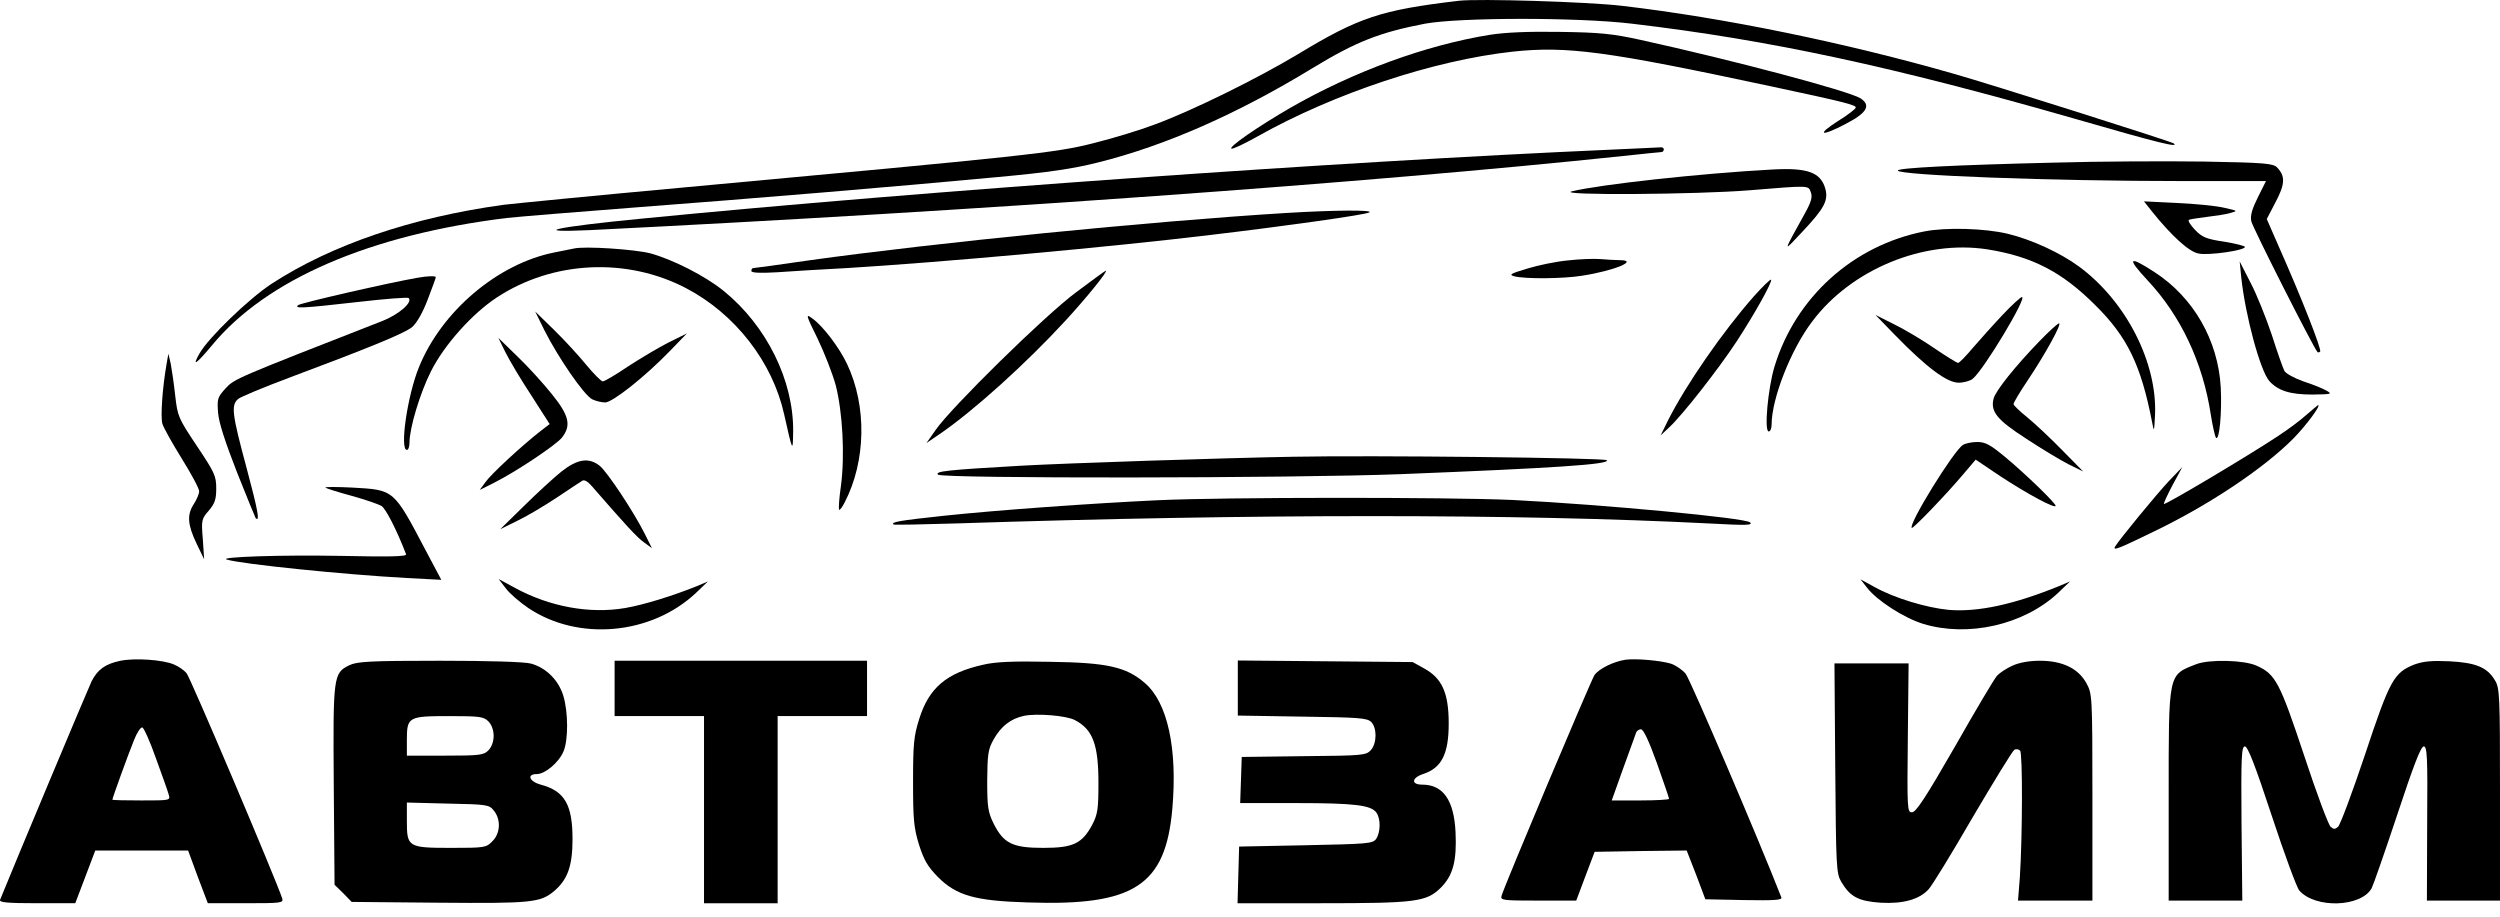 <svg width="180" height="66" viewBox="0 0 180 66" fill="none" xmlns="http://www.w3.org/2000/svg">
<g clip-path="url(#clip0)">
<path fill-rule="evenodd" clip-rule="evenodd" d="M105.026 0.057C99.403 0.721 97.832 1.252 93.439 3.909C90.524 5.655 85.885 7.951 83.159 8.957C82.117 9.355 80.129 9.963 78.747 10.304C76.002 11.006 74.222 11.196 49.08 13.511C42.832 14.081 37.057 14.65 36.262 14.745C29.636 15.656 23.861 17.629 19.544 20.438C17.878 21.538 15.038 24.29 14.376 25.429C13.789 26.453 14.111 26.244 15.266 24.859C19.185 20.115 26.625 16.908 36.489 15.694C37.379 15.599 41.544 15.257 45.766 14.934C54.286 14.289 64.32 13.454 71.799 12.752C75.529 12.411 77.29 12.145 79.088 11.69C83.935 10.475 89.104 8.198 94.518 4.896C97.604 3.017 99.327 2.334 102.584 1.708C105.045 1.252 113.546 1.233 117.522 1.708C127.443 2.884 136.265 4.782 149.48 8.577C155.387 10.285 156.94 10.665 156.504 10.323C156.353 10.19 143.157 6.016 140.809 5.351C132.895 3.074 124.091 1.271 116.764 0.417C114.341 0.133 106.446 -0.114 105.026 0.057Z" fill="black"/>
<path fill-rule="evenodd" clip-rule="evenodd" d="M107.279 2.505C102.66 3.245 97.434 5.162 92.909 7.761C90.58 9.109 88.403 10.608 88.668 10.703C88.782 10.741 89.615 10.342 90.561 9.811C96.071 6.718 103.209 4.346 108.907 3.719C112.826 3.302 115.666 3.681 127.462 6.205C132.801 7.344 133.615 7.553 133.615 7.742C133.615 7.837 133.047 8.274 132.346 8.71C130.737 9.735 131.097 9.868 132.895 8.919C134.429 8.122 134.732 7.591 133.956 7.078C133.104 6.547 124.83 4.346 118.09 2.865C116.102 2.429 115.174 2.334 112.315 2.296C110.043 2.258 108.358 2.334 107.279 2.505Z" fill="black"/>
<path fill-rule="evenodd" clip-rule="evenodd" d="M115.912 10.779C96.393 11.633 66.422 13.758 46.296 15.732C40.011 16.339 37.985 16.775 42.51 16.567C70.379 15.181 98.305 13.189 116.84 11.234C118.279 11.082 119.529 10.949 119.623 10.949C119.718 10.949 119.794 10.854 119.794 10.76C119.794 10.646 119.68 10.589 119.566 10.608C119.434 10.608 117.787 10.703 115.912 10.779Z" fill="black"/>
<path fill-rule="evenodd" clip-rule="evenodd" d="M147.909 11.709C140.79 11.879 136.644 12.088 136.644 12.278C136.644 12.62 147.701 13.037 157.148 13.037H163.15L162.563 14.213C162.146 15.049 162.014 15.523 162.09 15.921C162.165 16.339 166.558 25.011 166.861 25.353C166.898 25.391 166.993 25.372 167.05 25.315C167.182 25.182 165.687 21.387 164.077 17.762L163.207 15.77L163.85 14.536C164.532 13.246 164.551 12.676 163.945 12.05C163.661 11.765 163.017 11.709 158.701 11.633C155.993 11.595 151.146 11.614 147.909 11.709Z" fill="black"/>
<path fill-rule="evenodd" clip-rule="evenodd" d="M127.651 12.202C122.368 12.487 115.193 13.284 113.167 13.777C112.012 14.081 122.236 14.005 125.947 13.701C130.339 13.341 130.188 13.341 130.377 13.834C130.51 14.175 130.415 14.517 129.979 15.314C128.313 18.331 128.332 18.218 129.809 16.642C131.343 15.011 131.664 14.422 131.418 13.568C131.078 12.411 130.15 12.069 127.651 12.202Z" fill="black"/>
<path fill-rule="evenodd" clip-rule="evenodd" d="M154.952 15.238C156.372 17.003 157.621 18.142 158.303 18.255C159.022 18.407 161.635 18.028 161.635 17.781C161.635 17.705 160.954 17.534 160.139 17.401C158.852 17.212 158.549 17.079 158.038 16.547C157.716 16.206 157.508 15.883 157.602 15.826C157.678 15.789 158.265 15.694 158.89 15.618C159.515 15.542 160.291 15.428 160.594 15.333C161.143 15.181 161.124 15.181 160.121 14.954C159.553 14.821 158.019 14.669 156.713 14.612L154.365 14.498L154.952 15.238Z" fill="black"/>
<path fill-rule="evenodd" clip-rule="evenodd" d="M92.625 15.333C82.742 15.94 67.388 17.477 58.357 18.73C56.179 19.052 54.324 19.299 54.248 19.299C54.154 19.299 54.097 19.394 54.097 19.508C54.097 19.641 54.684 19.679 55.952 19.603C56.956 19.527 59.246 19.394 61.007 19.299C67.842 18.882 79.845 17.8 87.229 16.908C92.36 16.301 98.324 15.466 98.589 15.295C98.93 15.105 96.109 15.124 92.625 15.333Z" fill="black"/>
<path fill-rule="evenodd" clip-rule="evenodd" d="M138.556 16.662C133.425 17.667 129.279 21.406 127.764 26.396C127.291 27.953 127.007 31.065 127.348 31.065C127.461 31.065 127.556 30.856 127.556 30.571C127.556 28.712 128.938 25.163 130.491 23.132C133.312 19.375 138.518 17.25 143.081 17.952C146.3 18.464 148.458 19.565 150.862 21.975C153.172 24.252 154.157 26.302 154.952 30.4C155.084 31.122 155.103 31.103 155.16 29.926C155.349 26.15 153.096 21.709 149.707 19.204C148.344 18.199 146.281 17.25 144.558 16.832C142.892 16.434 140.109 16.358 138.556 16.662Z" fill="black"/>
<path fill-rule="evenodd" clip-rule="evenodd" d="M41.317 17.895C41.109 17.933 40.465 18.066 39.897 18.18C35.827 18.995 31.794 22.411 30.166 26.434C29.333 28.465 28.765 32.393 29.295 32.393C29.408 32.393 29.484 32.146 29.484 31.862C29.484 30.818 30.241 28.294 31.037 26.719C31.983 24.84 33.99 22.582 35.789 21.405C39.821 18.768 45.123 18.521 49.383 20.741C52.942 22.601 55.63 26.074 56.463 29.85C57.069 32.564 57.088 32.602 57.107 31.065C57.145 27.402 55.195 23.455 52.109 20.95C50.783 19.868 48.417 18.673 46.808 18.236C45.691 17.952 42.074 17.705 41.317 17.895Z" fill="black"/>
<path fill-rule="evenodd" clip-rule="evenodd" d="M112.902 18.749C112.069 18.825 110.763 19.09 109.968 19.337C108.775 19.698 108.623 19.774 109.002 19.887C109.74 20.096 112.561 20.077 113.924 19.849C116.253 19.489 118.052 18.73 116.594 18.73C116.31 18.73 115.685 18.692 115.231 18.654C114.776 18.616 113.716 18.654 112.902 18.749Z" fill="black"/>
<path fill-rule="evenodd" clip-rule="evenodd" d="M154.63 20.191C157.015 22.734 158.606 26.112 159.174 29.831C159.306 30.666 159.477 31.425 159.552 31.52C159.799 31.767 159.988 29.679 159.893 27.877C159.704 24.518 157.943 21.424 155.141 19.603C153.248 18.369 153.096 18.54 154.63 20.191Z" fill="black"/>
<path fill-rule="evenodd" clip-rule="evenodd" d="M161.37 19.963C161.654 22.677 162.733 26.7 163.396 27.44C164.04 28.142 164.892 28.408 166.501 28.408C167.883 28.389 167.94 28.37 167.504 28.123C167.239 27.971 166.501 27.668 165.838 27.459C165.195 27.231 164.57 26.89 164.475 26.7C164.38 26.529 163.964 25.353 163.566 24.1C163.15 22.867 162.468 21.159 162.033 20.343L161.257 18.825L161.37 19.963Z" fill="black"/>
<path fill-rule="evenodd" clip-rule="evenodd" d="M77.479 21.045C75.226 22.715 68.505 29.319 67.369 30.951L66.706 31.899L67.653 31.254C70.095 29.584 73.882 26.169 76.759 23.038C78.274 21.387 79.808 19.489 79.618 19.489C79.58 19.489 78.615 20.191 77.479 21.045Z" fill="black"/>
<path fill-rule="evenodd" clip-rule="evenodd" d="M30.052 20.001C28.064 20.343 21.589 21.823 21.457 21.975C21.192 22.221 21.703 22.203 25.735 21.747C27.704 21.519 29.37 21.387 29.427 21.462C29.73 21.766 28.708 22.658 27.477 23.132C16.932 27.25 16.894 27.269 16.25 27.952C15.663 28.598 15.625 28.712 15.701 29.717C15.758 30.438 16.212 31.824 17.064 34.006C17.765 35.771 18.371 37.251 18.408 37.308C18.73 37.611 18.579 36.776 17.746 33.664C16.704 29.793 16.629 29.186 17.14 28.73C17.31 28.579 18.957 27.895 20.775 27.212C26.758 24.973 29.105 24.005 29.674 23.55C30.014 23.246 30.431 22.525 30.791 21.576C31.112 20.741 31.377 20.02 31.377 19.963C31.377 19.849 30.791 19.868 30.052 20.001Z" fill="black"/>
<path fill-rule="evenodd" clip-rule="evenodd" d="M126.25 21.368C124.016 23.91 121.384 27.706 120.078 30.306L119.566 31.349L120.172 30.78C121.157 29.869 123.732 26.567 125.019 24.613C126.382 22.525 127.632 20.267 127.518 20.134C127.461 20.096 126.893 20.646 126.25 21.368Z" fill="black"/>
<path fill-rule="evenodd" clip-rule="evenodd" d="M144.198 22.658C143.516 23.379 142.57 24.442 142.059 25.03C141.547 25.637 141.074 26.131 140.979 26.131C140.904 26.131 140.127 25.656 139.294 25.087C138.442 24.499 137.136 23.721 136.398 23.36L135.034 22.677L136.454 24.138C138.707 26.453 140.184 27.554 141.017 27.554C141.396 27.554 141.869 27.421 142.04 27.269C142.835 26.624 145.978 21.387 145.58 21.387C145.485 21.387 144.861 21.956 144.198 22.658Z" fill="black"/>
<path fill-rule="evenodd" clip-rule="evenodd" d="M39.197 23.778C40.2 25.77 42.074 28.484 42.642 28.75C42.907 28.882 43.343 28.977 43.57 28.977C44.1 28.977 46.448 27.117 48.227 25.277L49.458 24.005L48.114 24.669C47.376 25.049 46.069 25.827 45.198 26.396C44.327 26.985 43.532 27.459 43.4 27.459C43.286 27.459 42.756 26.928 42.207 26.264C41.677 25.618 40.636 24.48 39.897 23.759L38.534 22.43L39.197 23.778Z" fill="black"/>
<path fill-rule="evenodd" clip-rule="evenodd" d="M58.868 24.385C59.36 25.41 59.947 26.909 60.174 27.744C60.666 29.679 60.837 32.753 60.553 34.936C60.42 35.847 60.364 36.644 60.42 36.701C60.458 36.758 60.648 36.511 60.818 36.169C62.352 33.209 62.427 29.243 60.988 26.206C60.42 25.011 59.266 23.493 58.508 22.943C57.997 22.563 57.997 22.62 58.868 24.385Z" fill="black"/>
<path fill-rule="evenodd" clip-rule="evenodd" d="M146.849 24.556C145.126 26.339 143.668 28.142 143.535 28.712C143.308 29.641 143.782 30.23 145.902 31.596C147 32.317 148.382 33.152 148.95 33.437L149.991 33.949L148.477 32.412C147.644 31.558 146.508 30.495 145.978 30.059C145.429 29.622 144.974 29.186 144.974 29.091C144.974 28.996 145.429 28.218 145.997 27.383C147.265 25.485 148.477 23.284 148.25 23.284C148.155 23.284 147.53 23.854 146.849 24.556Z" fill="black"/>
<path fill-rule="evenodd" clip-rule="evenodd" d="M36.395 25.372C36.678 25.941 37.511 27.345 38.25 28.465L39.575 30.533L38.931 31.027C37.568 32.089 35.334 34.158 34.956 34.708L34.539 35.277L35.561 34.765C37.152 33.968 40.048 32.032 40.465 31.501C41.147 30.628 40.976 29.907 39.727 28.37C39.121 27.611 38.004 26.377 37.246 25.656L35.883 24.328L36.395 25.372Z" fill="black"/>
<path fill-rule="evenodd" clip-rule="evenodd" d="M11.99 26.226C11.687 27.971 11.555 30.002 11.687 30.495C11.763 30.78 12.407 31.919 13.088 33.019C13.77 34.12 14.338 35.164 14.338 35.372C14.338 35.562 14.168 35.961 13.959 36.283C13.448 37.061 13.505 37.782 14.149 39.13L14.698 40.268L14.603 38.826C14.489 37.46 14.508 37.365 15.038 36.758C15.474 36.245 15.569 35.942 15.569 35.164C15.569 34.272 15.455 34.025 14.186 32.127C12.842 30.116 12.785 29.983 12.615 28.484C12.52 27.611 12.369 26.586 12.293 26.188L12.123 25.467L11.99 26.226Z" fill="black"/>
<path fill-rule="evenodd" clip-rule="evenodd" d="M166.084 29.85C165.668 30.23 164.759 30.913 164.058 31.368C162.165 32.64 155.898 36.378 155.804 36.283C155.766 36.245 156.05 35.638 156.429 34.917L157.129 33.627L156.201 34.594C155.349 35.486 152.604 38.826 152.282 39.357C152.112 39.68 152.528 39.509 155.028 38.295C159.06 36.359 162.998 33.721 165.138 31.558C166.065 30.609 167.145 29.148 166.898 29.167C166.861 29.186 166.501 29.49 166.084 29.85Z" fill="black"/>
<path fill-rule="evenodd" clip-rule="evenodd" d="M141.339 32.032C140.696 32.393 137.382 37.763 137.647 38.01C137.723 38.105 140.184 35.543 141.377 34.12L142.248 33.095L144.028 34.291C145.997 35.581 148.004 36.663 148.004 36.416C148.004 36.226 145.921 34.196 144.35 32.886C143.289 32.013 142.949 31.824 142.362 31.824C141.983 31.824 141.51 31.919 141.339 32.032Z" fill="black"/>
<path fill-rule="evenodd" clip-rule="evenodd" d="M93.098 32.886C87.892 32.981 76.93 33.342 73.503 33.532C68.202 33.835 67.293 33.93 67.539 34.177C67.823 34.461 93.041 34.442 100.861 34.139C111.861 33.702 115.988 33.437 115.685 33.133C115.515 32.962 98.721 32.773 93.098 32.886Z" fill="black"/>
<path fill-rule="evenodd" clip-rule="evenodd" d="M40.427 33.949C39.878 34.386 38.666 35.505 37.72 36.435L36.016 38.105L37.246 37.498C37.928 37.175 39.197 36.416 40.086 35.828C40.976 35.239 41.79 34.689 41.923 34.613C42.074 34.518 42.321 34.67 42.605 34.993C45.028 37.782 45.88 38.712 46.372 39.054L46.94 39.471L46.429 38.447C45.634 36.852 43.703 33.949 43.172 33.532C42.396 32.924 41.582 33.038 40.427 33.949Z" fill="black"/>
<path fill-rule="evenodd" clip-rule="evenodd" d="M23.426 35.106C23.482 35.163 24.316 35.429 25.3 35.695C26.266 35.961 27.25 36.302 27.477 36.435C27.799 36.663 28.575 38.181 29.238 39.908C29.295 40.078 28.026 40.097 24.429 40.022C20.245 39.946 15.72 40.097 16.326 40.287C17.348 40.61 24.751 41.369 29.257 41.615L31.775 41.748L30.677 39.68C28.329 35.22 28.405 35.277 25.376 35.106C24.259 35.05 23.369 35.05 23.426 35.106Z" fill="black"/>
<path fill-rule="evenodd" clip-rule="evenodd" d="M83.348 36.017C78.558 36.245 71.875 36.72 67.937 37.137C64.737 37.479 64.112 37.593 64.339 37.763C64.377 37.801 66.422 37.763 68.864 37.687C90.315 36.985 109.172 36.985 123.012 37.687C125.814 37.839 126.212 37.82 126.004 37.611C125.682 37.289 115.363 36.321 108.907 35.998C104.363 35.79 88.157 35.79 83.348 36.017Z" fill="black"/>
<path fill-rule="evenodd" clip-rule="evenodd" d="M36.413 42.356C36.679 42.716 37.417 43.361 38.042 43.779C41.639 46.189 46.883 45.715 50.102 42.697L50.973 41.862L50.216 42.185C48.436 42.906 46.334 43.551 45.009 43.779C42.453 44.215 39.575 43.684 37.095 42.337L35.902 41.691L36.413 42.356Z" fill="black"/>
<path fill-rule="evenodd" clip-rule="evenodd" d="M134.429 42.318C135.129 43.228 137.06 44.481 138.461 44.917C141.699 45.904 145.713 44.993 148.174 42.697L149.045 41.862L148.287 42.185C145.031 43.513 142.437 44.083 140.317 43.912C138.707 43.76 136.379 43.058 134.959 42.261L133.955 41.71L134.429 42.318Z" fill="black"/>
<path fill-rule="evenodd" clip-rule="evenodd" d="M8.677 47.574C7.579 47.802 7.03 48.2 6.594 49.054C6.348 49.567 1.047 62.205 0.006 64.786C-0.07 64.976 0.536 65.032 2.656 65.032H5.42L6.14 63.135L6.859 61.237H10.191H13.543L14.243 63.135L14.963 65.032H17.689C20.245 65.032 20.415 65.014 20.321 64.691C19.904 63.401 13.694 48.751 13.429 48.466C13.259 48.257 12.842 47.973 12.52 47.84C11.725 47.498 9.699 47.365 8.677 47.574ZM11.233 54.614C11.668 55.81 12.085 56.968 12.142 57.195C12.274 57.632 12.274 57.632 10.191 57.632C9.037 57.632 8.09 57.613 8.09 57.575C8.09 57.48 9.207 54.368 9.642 53.305C9.851 52.755 10.135 52.337 10.248 52.375C10.362 52.413 10.816 53.419 11.233 54.614Z" fill="black"/>
<path fill-rule="evenodd" clip-rule="evenodd" d="M117.048 47.498C116.158 47.631 115.098 48.162 114.795 48.618C114.53 49.035 108.301 63.799 108.112 64.501C108.017 64.824 108.226 64.843 110.763 64.843H113.489L114.152 63.078L114.814 61.332L118.128 61.275L121.441 61.237L122.122 62.983L122.785 64.748L125.568 64.805C127.764 64.843 128.332 64.805 128.257 64.615C126.609 60.383 121.687 48.903 121.365 48.504C121.119 48.219 120.646 47.897 120.305 47.783C119.547 47.555 117.806 47.403 117.048 47.498ZM119.301 54.956C119.775 56.303 120.172 57.442 120.172 57.518C120.172 57.575 119.245 57.632 118.109 57.632H116.045L116.878 55.298C117.351 54.026 117.749 52.869 117.806 52.736C117.844 52.622 118.014 52.508 118.146 52.508C118.336 52.508 118.733 53.381 119.301 54.956Z" fill="black"/>
<path fill-rule="evenodd" clip-rule="evenodd" d="M25.148 47.897C23.994 48.466 23.975 48.675 24.031 56.588L24.088 63.704L24.713 64.311L25.319 64.938L31.567 64.995C38.269 65.052 38.913 64.995 39.916 64.141C40.863 63.325 41.222 62.357 41.222 60.421C41.222 57.935 40.654 56.949 38.931 56.493C38.098 56.265 37.909 55.734 38.648 55.734C39.253 55.734 40.257 54.88 40.579 54.083C40.919 53.267 40.919 51.294 40.56 50.098C40.219 48.978 39.329 48.087 38.25 47.783C37.815 47.65 35.183 47.574 31.661 47.574C26.568 47.574 25.716 47.631 25.148 47.897ZM35.164 51.939C35.391 52.166 35.542 52.565 35.542 52.983C35.542 53.4 35.391 53.798 35.164 54.026C34.823 54.368 34.539 54.406 32.04 54.406H29.295V53.286C29.295 51.616 29.389 51.559 32.343 51.559C34.539 51.559 34.823 51.597 35.164 51.939ZM35.561 58.372C36.073 58.998 36.035 60.004 35.448 60.573C35.012 61.029 34.899 61.047 32.494 61.047C29.37 61.047 29.295 60.991 29.295 59.112V57.783L32.248 57.859C35.088 57.916 35.221 57.935 35.561 58.372Z" fill="black"/>
<path fill-rule="evenodd" clip-rule="evenodd" d="M44.252 49.567V51.559H47.47H50.689V58.296V65.033H53.34H55.99V58.296V51.559H59.209H62.427V49.567V47.574H53.34H44.252V49.567Z" fill="black"/>
<path fill-rule="evenodd" clip-rule="evenodd" d="M70.796 47.859C68.145 48.447 66.876 49.529 66.176 51.787C65.797 53.001 65.74 53.552 65.74 56.303C65.74 59.017 65.797 59.624 66.176 60.839C66.536 61.958 66.801 62.395 67.52 63.135C68.864 64.482 70.19 64.862 73.995 64.976C81.663 65.241 83.916 63.761 84.408 58.239C84.787 53.893 84.067 50.572 82.42 49.168C81.076 48.011 79.713 47.707 75.585 47.65C72.973 47.593 71.666 47.65 70.796 47.859ZM77.384 51.844C78.672 52.508 79.088 53.59 79.088 56.36C79.088 58.258 79.031 58.618 78.653 59.359C77.914 60.744 77.271 61.047 75.112 61.047C72.897 61.047 72.253 60.725 71.534 59.283C71.136 58.467 71.079 58.106 71.079 56.209C71.099 54.311 71.136 53.969 71.534 53.248C72.083 52.28 72.765 51.749 73.73 51.54C74.658 51.35 76.778 51.521 77.384 51.844Z" fill="black"/>
<path fill-rule="evenodd" clip-rule="evenodd" d="M89.122 49.548V51.521L93.761 51.597C97.85 51.654 98.418 51.692 98.721 51.977C99.157 52.413 99.138 53.514 98.703 54.007C98.362 54.387 98.097 54.406 93.875 54.444L89.406 54.501L89.35 56.151L89.293 57.822H93.326C97.567 57.822 98.703 57.973 99.1 58.505C99.422 58.96 99.403 59.928 99.081 60.402C98.835 60.744 98.475 60.763 94.007 60.858L89.217 60.953L89.16 62.983L89.103 65.033H95.067C101.959 65.033 102.697 64.938 103.739 63.913C104.628 63.021 104.894 61.977 104.799 59.909C104.685 57.613 103.909 56.493 102.394 56.493C101.599 56.493 101.618 56.019 102.451 55.734C103.795 55.298 104.307 54.292 104.307 52.091C104.307 49.908 103.833 48.846 102.565 48.143L101.713 47.669L95.427 47.612L89.122 47.555V49.548V49.548Z" fill="black"/>
<path fill-rule="evenodd" clip-rule="evenodd" d="M144.88 47.935C144.463 48.124 143.971 48.447 143.782 48.656C143.592 48.865 142.229 51.161 140.752 53.761C138.67 57.385 137.95 58.486 137.666 58.486C137.325 58.486 137.307 58.334 137.363 53.115L137.42 47.764H134.751H132.081L132.138 55.298C132.195 62.452 132.214 62.888 132.573 63.495C133.217 64.577 133.804 64.881 135.394 64.995C137.004 65.09 138.196 64.767 138.859 64.027C139.086 63.799 140.506 61.484 142.021 58.865C143.554 56.265 144.899 54.064 145.031 53.988C145.145 53.912 145.334 53.931 145.448 54.045C145.637 54.235 145.618 60.251 145.429 63.173L145.296 64.843H147.985H150.654V57.385C150.654 50.041 150.635 49.946 150.219 49.187C149.632 48.124 148.496 47.574 146.868 47.574C146.091 47.574 145.372 47.707 144.88 47.935Z" fill="black"/>
<path fill-rule="evenodd" clip-rule="evenodd" d="M158.133 47.821C156.088 48.618 156.145 48.371 156.145 57.347V64.843H158.795H161.446L161.389 59.283C161.351 54.463 161.389 53.742 161.635 53.742C161.843 53.742 162.393 55.165 163.566 58.732C164.475 61.484 165.365 63.913 165.554 64.122C166.709 65.431 170.004 65.317 170.761 63.951C170.893 63.685 171.726 61.294 172.616 58.618C173.771 55.127 174.301 53.742 174.51 53.742C174.756 53.742 174.794 54.463 174.756 59.283L174.737 64.843H177.368H180V57.195C180 49.965 179.981 49.529 179.621 48.959C179.072 48.049 178.258 47.707 176.346 47.612C175.096 47.555 174.491 47.612 173.847 47.84C172.351 48.428 172.067 48.959 170.269 54.368C169.36 57.081 168.489 59.416 168.337 59.529C168.129 59.719 168.016 59.719 167.807 59.529C167.656 59.416 166.785 57.1 165.895 54.387C164.134 49.092 163.831 48.542 162.487 47.935C161.597 47.517 159.06 47.46 158.133 47.821Z" fill="black"/>
</g>
<defs>
<clipPath id="clip0">
<rect width="180" height="65.042" fill="white"/>
</clipPath>
</defs>
</svg>
